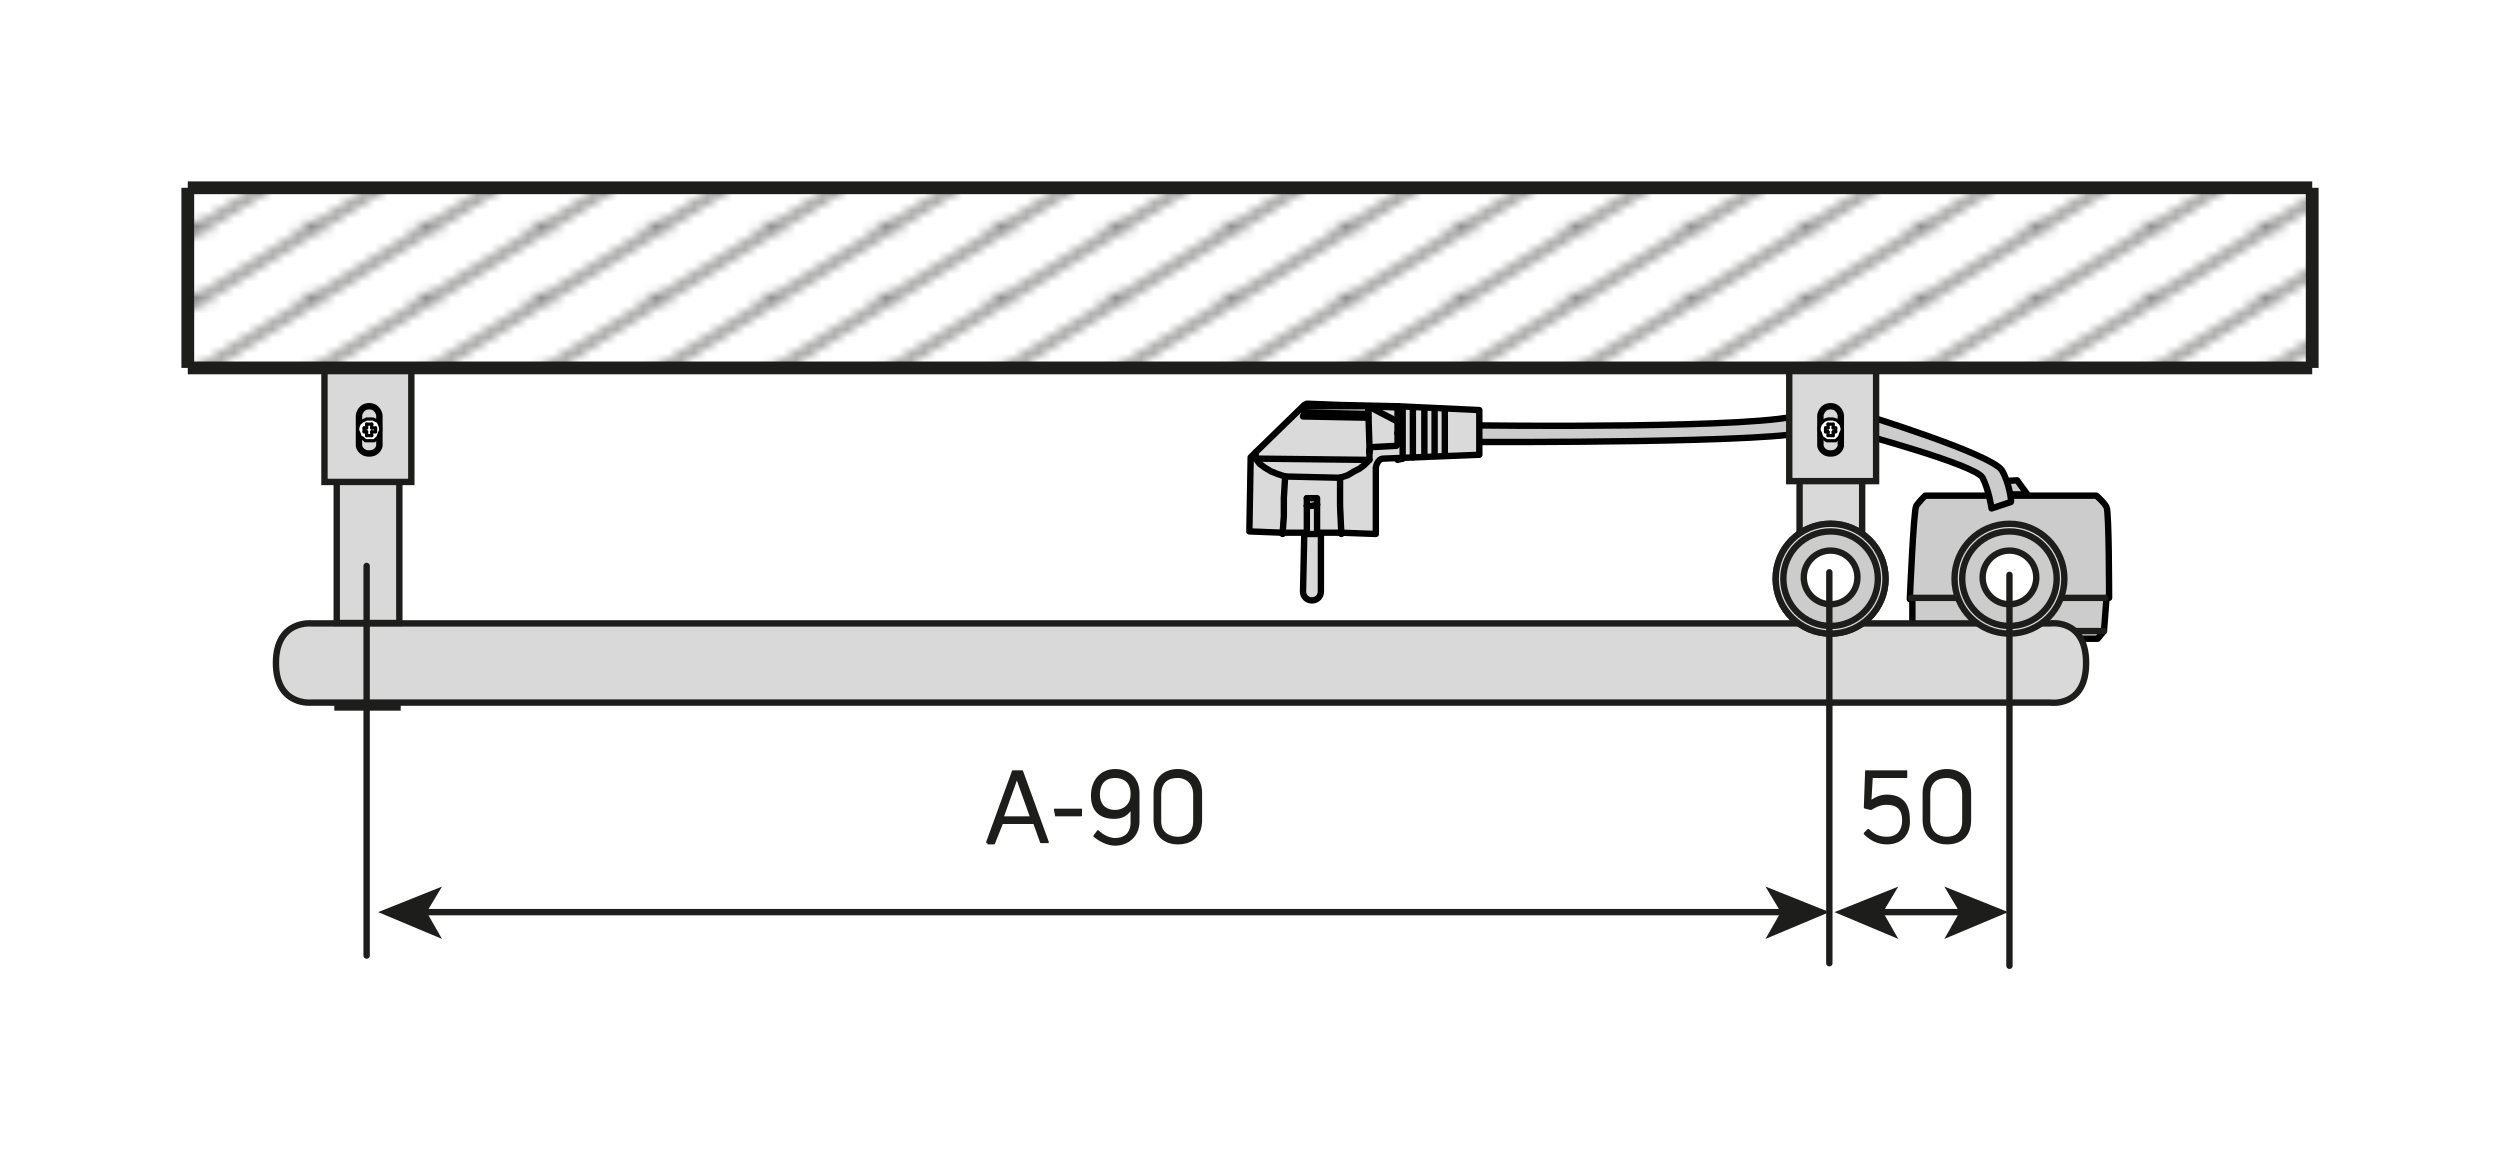 <?xml version="1.0" encoding="utf-8"?>
<!-- Generator: Adobe Illustrator 25.2.0, SVG Export Plug-In . SVG Version: 6.00 Build 0)  -->
<svg version="1.1" id="Ebene_1" xmlns="http://www.w3.org/2000/svg" xmlns:xlink="http://www.w3.org/1999/xlink" x="0px" y="0px"
	 viewBox="0 0 195.7 90" style="enable-background:new 0 0 195.7 90;" xml:space="preserve">
<style type="text/css">
	.st0{fill:none;}
	.st1{fill:none;stroke:#1D1D1B;stroke-width:0.5;}
	.st2{fill:#CCCCCC;stroke:#000000;stroke-width:0.5;stroke-linejoin:round;stroke-miterlimit:10;}
	.st3{fill:none;stroke:#1D1D1B;stroke-width:0.5;stroke-linecap:round;stroke-linejoin:round;stroke-miterlimit:500;}
	.st4{fill:#DADADA;stroke:#000000;stroke-width:0.5;stroke-linecap:round;stroke-linejoin:round;stroke-miterlimit:10;}
	.st5{fill:none;stroke:#000000;stroke-width:0.5;stroke-linecap:round;stroke-linejoin:round;stroke-miterlimit:10;}
	.st6{fill:#D9D9D9;stroke:#1D1D1B;stroke-width:0.5;stroke-linecap:round;stroke-miterlimit:10;}
	.st7{fill:#D9D9D9;stroke:#1D1D1B;stroke-width:0.5;stroke-miterlimit:10;}
	.st8{fill:#D9D9D9;stroke:#1D1D1B;stroke-width:0.5;stroke-linecap:round;stroke-linejoin:bevel;stroke-miterlimit:10;}
	.st9{fill:#FFFFFF;stroke:#000000;stroke-width:0.25;stroke-linecap:round;stroke-linejoin:round;stroke-miterlimit:10;}
	.st10{fill:none;stroke:#000000;stroke-width:0.25;stroke-linecap:round;stroke-linejoin:round;stroke-miterlimit:10;}
	.st11{fill:#CCCCCC;stroke:#1D1D1B;stroke-width:0.5;}
	.st12{fill:#FFFFFF;stroke:#1D1D1B;stroke-width:0.5;}
	.st13{fill:none;stroke:#1D1D1B;stroke-width:0.5;stroke-linecap:round;stroke-linejoin:round;}
	.st14{fill:#1D1D1B;}
	.st15{fill:url(#SVGID_1_);stroke:#1D1D1B;}
	.st16{fill:url(#SVGID_2_);}
	.st17{fill:url(#SVGID_3_);stroke:#1D1D1B;}
	.st18{fill:url(#SVGID_4_);stroke:#1D1D1B;}
	.st19{fill:url(#SVGID_5_);stroke:#1D1D1B;}
</style>
<pattern  x="-327.6" y="-380.5" width="8.5" height="8.5" patternUnits="userSpaceOnUse" id="Schraffur_2" viewBox="8.7 -17.2 8.5 8.5" style="overflow:visible;">
	<g>
		<rect x="8.7" y="-17.2" class="st0" width="8.5" height="8.5"/>
		<line class="st1" x1="17.2" y1="-0.2" x2="25.7" y2="-8.7"/>
		<line class="st1" x1="8.7" y1="-0.2" x2="17.2" y2="-8.7"/>
		<line class="st1" x1="0.2" y1="-0.2" x2="8.7" y2="-8.7"/>
		<line class="st1" x1="17.2" y1="-8.7" x2="25.7" y2="-17.2"/>
		<line class="st1" x1="8.7" y1="-8.7" x2="17.2" y2="-17.2"/>
		<line class="st1" x1="0.2" y1="-8.7" x2="8.7" y2="-17.2"/>
		<line class="st1" x1="17.2" y1="-17.2" x2="25.7" y2="-25.7"/>
		<line class="st1" x1="8.7" y1="-17.2" x2="17.2" y2="-25.7"/>
		<line class="st1" x1="0.2" y1="-17.2" x2="8.7" y2="-25.7"/>
	</g>
</pattern>
<path class="st2" d="M149.7,49.5l0-2.5l-0.2-0.1c0,0,0.3-7,0.5-7.3c0.2-0.3,0.7-0.8,0.7-0.8h13.4c0,0,0.6,0.5,0.8,0.9
	c0.2,0.3,0.2,7.1,0.2,7.1l-0.2,0l-0.2,2.6l-0.5,0.6h-13.9L149.7,49.5z"/>
<line class="st3" x1="164.7" y1="49.4" x2="149.7" y2="49.4"/>
<line class="st3" x1="164.8" y1="46.8" x2="149.6" y2="46.8"/>
<polygon class="st2" points="155.7,38.7 156.1,37.7 157.9,37.6 158.7,38.7 "/>
<path class="st2" d="M145.4,33.9c0,0,9.3,2.5,9.8,3.5c0.5,1,0.7,2.4,0.7,2.4l1.5-0.5c0.1,0.1-0.1-1.5-0.7-2.5
	c-0.9-1.3-11-4.4-11-4.4L145.4,33.9z"/>
<path class="st3" d="M145.2,36.1c0,0-0.1-0.2,0.1-1.2c0.1-1,0.5-2.3,0.6-2.9c0.1-0.6-0.1-1.5-0.1-1.5"/>
<path class="st2" d="M115.8,34.6c0,0,24.3,0.1,25.9-0.9c1.9-0.9,2.6-0.1,2.6-0.1l0.2-1.5c0.2-0.1-0.7-0.9-3.4,0.3
	c-2.5,1.2-25.5,0.9-25.5,0.9L115.8,34.6z"/>
<path class="st3" d="M144,36.1c0,0-0.1-0.2,0.1-1.2c0.1-1,0.5-2.3,0.6-2.9c0.1-0.6-0.1-1.5-0.1-1.5"/>
<g>
	<path class="st4" d="M115.8,35.6l0-3.5l-6.4-0.3l-4.5-0.1l-2.6-0.1l-0.2,0.1l-3.7,3.6l-0.5,0.5l0,0.1l-0.1,5.7l2.6,0.1l1.7,0
		l-0.1,4.6l0,0c0,0.4,0.3,0.7,0.7,0.7c0.4,0,0.7-0.3,0.7-0.7l0-4.6l1.6,0l2.7,0.1l0-5.2c0,0,0.1-0.7,0.6-0.7L115.8,35.6"/>
	<line class="st5" x1="109.8" y1="35.9" x2="109.4" y2="36"/>
	<line class="st5" x1="109.4" y1="31.8" x2="109.8" y2="31.9"/>
	<line class="st5" x1="109.8" y1="35.9" x2="109.8" y2="31.9"/>
	<line class="st5" x1="109.4" y1="31.9" x2="109.4" y2="31.8"/>
	<line class="st5" x1="109.4" y1="31.8" x2="109.4" y2="31.8"/>
	<line class="st5" x1="109.4" y1="33.9" x2="109.4" y2="33.9"/>
	<polyline class="st5" points="109.3,34.9 107.4,35 107.3,35.1 107.2,35.2 107.2,35.4 	"/>
	<polyline class="st5" points="109.4,31.9 107.2,31.8 107.1,31.8 109.4,33 109.4,31.9 	"/>
	<line class="st5" x1="109.4" y1="33.9" x2="109.4" y2="33"/>
	<polyline class="st5" points="107.1,31.8 107.2,34.9 107.2,35.4 	"/>
	<line class="st5" x1="109.4" y1="34.8" x2="109.4" y2="33.9"/>
	<polyline class="st5" points="107.1,32.7 107.1,32.4 107.1,31.8 102.1,31.8 102.1,32.3 107.1,32.4 	"/>
	<polyline class="st5" points="102.1,32.3 102,32.6 107.1,32.7 	"/>
	<line class="st5" x1="102.3" y1="39.6" x2="102.3" y2="39"/>
	<polyline class="st5" points="103.1,39.5 102.7,39.6 102.3,39.6 	"/>
	<polyline class="st5" points="102.3,39 103.1,39 103.1,39.5 	"/>
	<polyline class="st5" points="103.1,39.5 103.1,41.8 102.3,41.8 102.3,39.6 	"/>
	<line class="st5" x1="107.6" y1="31.9" x2="107.1" y2="31.8"/>
	<line class="st5" x1="107.6" y1="31.9" x2="107.6" y2="31.9"/>
	<polyline class="st5" points="104.9,37.4 104.9,39.6 105,41.8 	"/>
	<polyline class="st5" points="100.4,41.8 100.5,40.4 100.5,39 100.6,37.3 	"/>
	<line class="st5" x1="107.1" y1="31.8" x2="107.1" y2="31.8"/>
	<polyline class="st5" points="107.2,35.4 107.2,36 106.8,36.4 106.4,36.7 106,36.9 105.5,37.2 104.9,37.4 	"/>
	<polyline class="st5" points="100.6,37.3 100,37.1 99.5,36.9 99,36.6 98.6,36.3 98.3,35.9 98.3,35.4 	"/>
	<line class="st5" x1="98.3" y1="35.9" x2="107.2" y2="36"/>
	<line class="st5" x1="104.9" y1="37.4" x2="100.6" y2="37.3"/>
	<line class="st5" x1="110.6" y1="35.8" x2="110.6" y2="32"/>
	<line class="st5" x1="111.5" y1="35.7" x2="111.5" y2="32.1"/>
	<line class="st5" x1="112.3" y1="35.6" x2="112.3" y2="32.1"/>
	<line class="st5" x1="113.1" y1="35.5" x2="113.1" y2="32.2"/>
</g>
<rect x="26.4" y="49.2" transform="matrix(-1 -1.224647e-16 1.224647e-16 -1 57.518 104.582)" class="st6" width="4.7" height="6.1"/>
<path class="st6" d="M21.6,51.9c0-3.4,2.8-3.1,2.8-3.1h136.1c0,0,2.8-0.4,2.8,3.1c0,3.5-2.8,3.1-2.8,3.1H24.4
	C24.4,55,21.6,55.3,21.6,51.9z"/>
<circle class="st7" cx="157.3" cy="45.3" r="4.3"/>
<rect x="26.6" y="46.9" transform="matrix(-1 -1.224647e-16 1.224647e-16 -1 56.829 95.385)" class="st8" width="3.6" height="1.6"/>
<line class="st3" x1="29.3" y1="47.1" x2="29.3" y2="48.6"/>
<line class="st3" x1="27.3" y1="47.1" x2="27.3" y2="48.6"/>
<rect x="136.6" y="33.8" transform="matrix(-1.836970e-16 1 -1 -1.836970e-16 179.57 -107.059)" class="st6" width="13.3" height="4.9"/>
<rect x="19.1" y="36.5" transform="matrix(-1.836970e-16 1 -1 -1.836970e-16 67.76 10.069)" class="st6" width="19.6" height="4.9"/>
<rect x="24.3" y="29.8" transform="matrix(-1.836970e-16 1 -1 -1.836970e-16 61.999 4.525)" class="st6" width="8.9" height="6.8"/>
<rect x="138.9" y="29.8" transform="matrix(-1.836970e-16 1 -1 -1.836970e-16 176.661 -110.137)" class="st6" width="8.9" height="6.8"/>
<path class="st5" d="M144.1,34.9c0,0-0.1,0.6-0.8,0.6c-0.7,0-0.8-0.6-0.8-0.6v-2.4c0,0,0.1-0.7,0.8-0.7c0.7,0,0.8,0.7,0.8,0.7V34.9z
	"/>
<circle class="st7" cx="143.3" cy="45.3" r="4.3"/>
<polyline class="st9" points="143.3,32.8 143.1,32.8 142.8,32.9 142.7,33 142.5,33.2 142.4,33.5 142.4,33.7 142.5,33.9 142.6,34.2 
	142.7,34.3 143,34.5 143.2,34.5 143.4,34.5 143.7,34.5 143.9,34.3 144,34.2 144.1,33.9 144.2,33.7 144.2,33.5 144.1,33.2 143.9,33 
	143.8,32.9 143.5,32.8 143.3,32.8 "/>
<polyline class="st10" points="142.9,33.5 142.9,33.5 142.9,33.5 143,33.5 143,33.5 143,33.5 143.1,33.5 143.1,33.5 143.1,33.5 "/>
<polyline class="st10" points="143.1,33.5 143.1,33.4 143.1,33.4 143.1,33.4 143.1,33.3 143.1,33.3 143.1,33.3 143.1,33.2 
	143.1,33.2 "/>
<polyline class="st10" points="143.1,33.2 143.2,33.2 143.2,33.2 143.3,33.2 143.3,33.2 143.3,33.2 143.4,33.2 143.4,33.2 
	143.5,33.2 "/>
<polyline class="st10" points="143.5,33.2 143.5,33.2 143.5,33.3 143.5,33.3 143.5,33.3 143.5,33.4 143.5,33.4 143.5,33.4 
	143.5,33.5 "/>
<polyline class="st10" points="143.5,33.5 143.5,33.5 143.5,33.5 143.6,33.5 143.6,33.5 143.6,33.5 143.7,33.5 143.7,33.5 
	143.7,33.5 "/>
<polyline class="st10" points="143.7,33.5 143.7,33.5 143.7,33.6 143.7,33.6 143.7,33.6 143.7,33.7 143.7,33.7 143.7,33.8 
	143.7,33.8 "/>
<polyline class="st10" points="143.7,33.8 143.7,33.8 143.7,33.8 143.6,33.8 143.6,33.8 143.6,33.8 143.5,33.8 143.5,33.8 
	143.5,33.8 "/>
<polyline class="st10" points="143.5,33.8 143.5,33.9 143.5,33.9 143.5,33.9 143.5,34 143.5,34 143.5,34 143.5,34.1 143.5,34.1 "/>
<polyline class="st10" points="143.5,34.1 143.4,34.1 143.4,34.1 143.3,34.1 143.3,34.1 143.3,34.1 143.2,34.1 143.2,34.1 
	143.1,34.1 "/>
<polyline class="st10" points="143.1,34.1 143.1,34.1 143.1,34 143.1,34 143.1,34 143.1,33.9 143.1,33.9 143.1,33.9 143.1,33.8 "/>
<polyline class="st10" points="143.1,33.8 143.1,33.8 143.1,33.8 143,33.8 143,33.8 143,33.8 142.9,33.8 142.9,33.8 142.9,33.8 "/>
<polyline class="st10" points="142.9,33.8 142.9,33.8 142.9,33.7 142.9,33.7 142.9,33.6 142.9,33.6 142.9,33.6 142.9,33.5 
	142.9,33.5 "/>
<path class="st5" d="M29.7,34.9c0,0-0.1,0.6-0.8,0.6c-0.7,0-0.8-0.6-0.8-0.6v-2.4c0,0,0.1-0.7,0.8-0.7c0.7,0,0.8,0.7,0.8,0.7V34.9z"
	/>
<polyline class="st9" points="28.9,32.8 28.7,32.8 28.5,32.9 28.3,33 28.1,33.2 28,33.5 28,33.7 28.1,33.9 28.2,34.2 28.4,34.3 
	28.6,34.5 28.8,34.5 29,34.5 29.3,34.5 29.5,34.3 29.6,34.2 29.7,33.9 29.8,33.7 29.8,33.5 29.7,33.2 29.6,33 29.4,32.9 29.2,32.8 
	28.9,32.8 "/>
<polyline class="st10" points="28.5,33.5 28.5,33.5 28.5,33.5 28.6,33.5 28.6,33.5 28.6,33.5 28.7,33.5 28.7,33.5 28.7,33.5 "/>
<polyline class="st10" points="28.7,33.5 28.7,33.4 28.7,33.4 28.7,33.4 28.7,33.3 28.7,33.3 28.7,33.3 28.7,33.2 28.7,33.2 "/>
<polyline class="st10" points="28.7,33.2 28.8,33.2 28.8,33.2 28.9,33.2 28.9,33.2 29,33.2 29,33.2 29,33.2 29.1,33.2 "/>
<polyline class="st10" points="29.1,33.2 29.1,33.2 29.1,33.3 29.1,33.3 29.1,33.3 29.1,33.4 29.1,33.4 29.1,33.4 29.1,33.5 "/>
<polyline class="st10" points="29.1,33.5 29.1,33.5 29.2,33.5 29.2,33.5 29.2,33.5 29.3,33.5 29.3,33.5 29.3,33.5 29.4,33.5 "/>
<polyline class="st10" points="29.4,33.5 29.4,33.5 29.4,33.6 29.4,33.6 29.4,33.6 29.4,33.7 29.4,33.7 29.4,33.8 29.4,33.8 "/>
<polyline class="st10" points="29.4,33.8 29.3,33.8 29.3,33.8 29.3,33.8 29.2,33.8 29.2,33.8 29.2,33.8 29.1,33.8 29.1,33.8 "/>
<polyline class="st10" points="29.1,33.8 29.1,33.9 29.1,33.9 29.1,33.9 29.1,34 29.1,34 29.1,34 29.1,34.1 29.1,34.1 "/>
<polyline class="st10" points="29.1,34.1 29,34.1 29,34.1 29,34.1 28.9,34.1 28.9,34.1 28.8,34.1 28.8,34.1 28.7,34.1 "/>
<polyline class="st10" points="28.7,34.1 28.7,34.1 28.7,34 28.7,34 28.7,34 28.7,33.9 28.7,33.9 28.7,33.9 28.7,33.8 "/>
<polyline class="st10" points="28.7,33.8 28.7,33.8 28.7,33.8 28.6,33.8 28.6,33.8 28.6,33.8 28.5,33.8 28.5,33.8 28.5,33.8 "/>
<polyline class="st10" points="28.5,33.8 28.5,33.8 28.5,33.7 28.5,33.7 28.5,33.6 28.5,33.6 28.5,33.6 28.5,33.5 28.5,33.5 "/>
<circle class="st11" cx="157.3" cy="45.3" r="3.7"/>
<circle class="st12" cx="157.3" cy="45.2" r="2.1"/>
<circle class="st7" cx="143.3" cy="45.3" r="4.3"/>
<circle class="st11" cx="143.3" cy="45.3" r="3.7"/>
<circle class="st12" cx="143.3" cy="45.2" r="2.1"/>
<g>
	<g>
		<line class="st13" x1="147.1" y1="71.4" x2="153.7" y2="71.4"/>
		<g>
			<polygon class="st14" points="143.6,71.4 148.6,73.5 147.4,71.4 148.6,69.4 			"/>
		</g>
		<g>
			<polygon class="st14" points="157.2,71.4 152.2,73.5 153.4,71.4 152.2,69.4 			"/>
		</g>
	</g>
</g>
<line class="st3" x1="157.3" y1="45" x2="157.3" y2="75.6"/>
<line class="st3" x1="143.2" y1="44.8" x2="143.2" y2="75.4"/>
<g>
	<g>
		<line class="st13" x1="33.1" y1="71.4" x2="139.7" y2="71.4"/>
		<g>
			<polygon class="st14" points="29.6,71.4 34.6,73.5 33.4,71.4 34.6,69.4 			"/>
		</g>
		<g>
			<polygon class="st14" points="143.2,71.4 138.2,73.5 139.4,71.4 138.2,69.4 			"/>
		</g>
	</g>
</g>
<line class="st3" x1="28.7" y1="44.3" x2="28.7" y2="74.8"/>
<g>
	<g>
		<path class="st14" d="M147.7,66.1c-0.7,0-1.3-0.3-1.8-0.8c0,0,0-0.1,0-0.1l0.3-0.3c0,0,0.1,0,0.1,0c0.4,0.4,0.8,0.6,1.4,0.6
			c0.8,0,1.2-0.5,1.2-1.3c0-0.8-0.4-1.2-1.2-1.2c-0.5,0-0.9,0.2-1.2,0.4c0,0-0.1,0-0.1,0l-0.4-0.1c0,0-0.1,0-0.1-0.1l0.1-2.8
			c0-0.1,0-0.1,0.1-0.1h3.1c0.1,0,0.1,0,0.1,0.1v0.4c0,0.1,0,0.1-0.1,0.1h-2.6l-0.1,1.7c0.3-0.2,0.7-0.4,1.2-0.4
			c1.1,0,1.8,0.6,1.8,1.9C149.6,65.3,148.9,66.1,147.7,66.1z"/>
		<path class="st14" d="M152.4,66.1c-1,0-1.9-0.6-1.9-1.9v-2.1c0-1.3,0.9-1.9,1.9-1.9c1,0,1.9,0.6,1.9,1.9v2.1
			C154.3,65.6,153.4,66.1,152.4,66.1z M152.4,65.5c0.6,0,1.2-0.3,1.2-1.2v-2.1c0-0.9-0.6-1.3-1.2-1.3c-0.7,0-1.3,0.3-1.3,1.3v2.1
			C151.2,65.2,151.8,65.5,152.4,65.5z"/>
	</g>
</g>
<g>
	<g>
		<path class="st14" d="M77.3,66c-0.1,0-0.1,0-0.1-0.1l2-5.5c0,0,0-0.1,0.1-0.1H80c0,0,0.1,0,0.1,0.1l2,5.5c0,0.1,0,0.1-0.1,0.1
			h-0.5c0,0-0.1,0-0.1-0.1l-0.5-1.4h-2.4L77.9,66c0,0,0,0.1-0.1,0.1H77.3z M78.6,63.9h2l-1-2.8h0L78.6,63.9z"/>
		<path class="st14" d="M82.6,63.9C82.5,63.9,82.5,63.9,82.6,63.9l-0.1-0.5c0-0.1,0-0.1,0.1-0.1h2c0.1,0,0.1,0,0.1,0.1v0.4
			c0,0.1,0,0.1-0.1,0.1H82.6z"/>
		<path class="st14" d="M87.3,60.2c1.1,0,1.9,0.7,1.9,1.9v2.2c0,1.2-0.9,1.9-1.9,1.9c-0.6,0-1.2-0.3-1.7-0.7c0,0,0-0.1,0-0.1
			l0.3-0.4c0,0,0.1,0,0.1,0c0.3,0.3,0.8,0.6,1.3,0.6c0.7,0,1.2-0.4,1.2-1.2v-0.9c-0.3,0.4-0.7,0.6-1.3,0.6c-1.1,0-1.8-0.6-1.8-1.8
			C85.4,61,86.2,60.2,87.3,60.2z M87.3,63.4c0.6,0,1.2-0.4,1.2-1.2v-0.1c0-0.8-0.5-1.2-1.2-1.2c-0.8,0-1.2,0.5-1.2,1.3
			C86.1,62.9,86.5,63.4,87.3,63.4z"/>
		<path class="st14" d="M92.2,66.1c-1,0-1.9-0.6-1.9-1.9v-2.1c0-1.3,0.9-1.9,1.9-1.9c1,0,1.9,0.6,1.9,1.9v2.1
			C94.1,65.6,93.2,66.1,92.2,66.1z M92.2,65.5c0.6,0,1.2-0.3,1.2-1.2v-2.1c0-0.9-0.6-1.3-1.2-1.3c-0.7,0-1.3,0.3-1.3,1.3v2.1
			C90.9,65.2,91.6,65.5,92.2,65.5z"/>
	</g>
</g>
<g>
	<pattern  id="SVGID_1_" xlink:href="#Schraffur_2" patternTransform="matrix(1 0 0 0.621 -7.559 -2758.162)">
	</pattern>
	<line class="st15" x1="14.7" y1="14.7" x2="14.7" y2="28.8"/>
	<pattern  id="SVGID_2_" xlink:href="#Schraffur_2" patternTransform="matrix(1 0 0 0.621 -7.559 -2758.162)">
	</pattern>
	<rect x="14.7" y="14.7" class="st16" width="166.4" height="14.2"/>
	<pattern  id="SVGID_3_" xlink:href="#Schraffur_2" patternTransform="matrix(1 0 0 0.621 -7.559 -2758.162)">
	</pattern>
	<line class="st17" x1="181" y1="28.8" x2="14.7" y2="28.8"/>
	<pattern  id="SVGID_4_" xlink:href="#Schraffur_2" patternTransform="matrix(1 0 0 0.621 -7.559 -2758.162)">
	</pattern>
	<line class="st18" x1="181" y1="14.7" x2="181" y2="28.8"/>
	<pattern  id="SVGID_5_" xlink:href="#Schraffur_2" patternTransform="matrix(1 0 0 0.621 -7.559 -2758.162)">
	</pattern>
	<line class="st19" x1="14.7" y1="14.7" x2="181" y2="14.7"/>
</g>
<g>
</g>
<g>
</g>
<g>
</g>
<g>
</g>
<g>
</g>
<g>
</g>
<g>
</g>
</svg>
